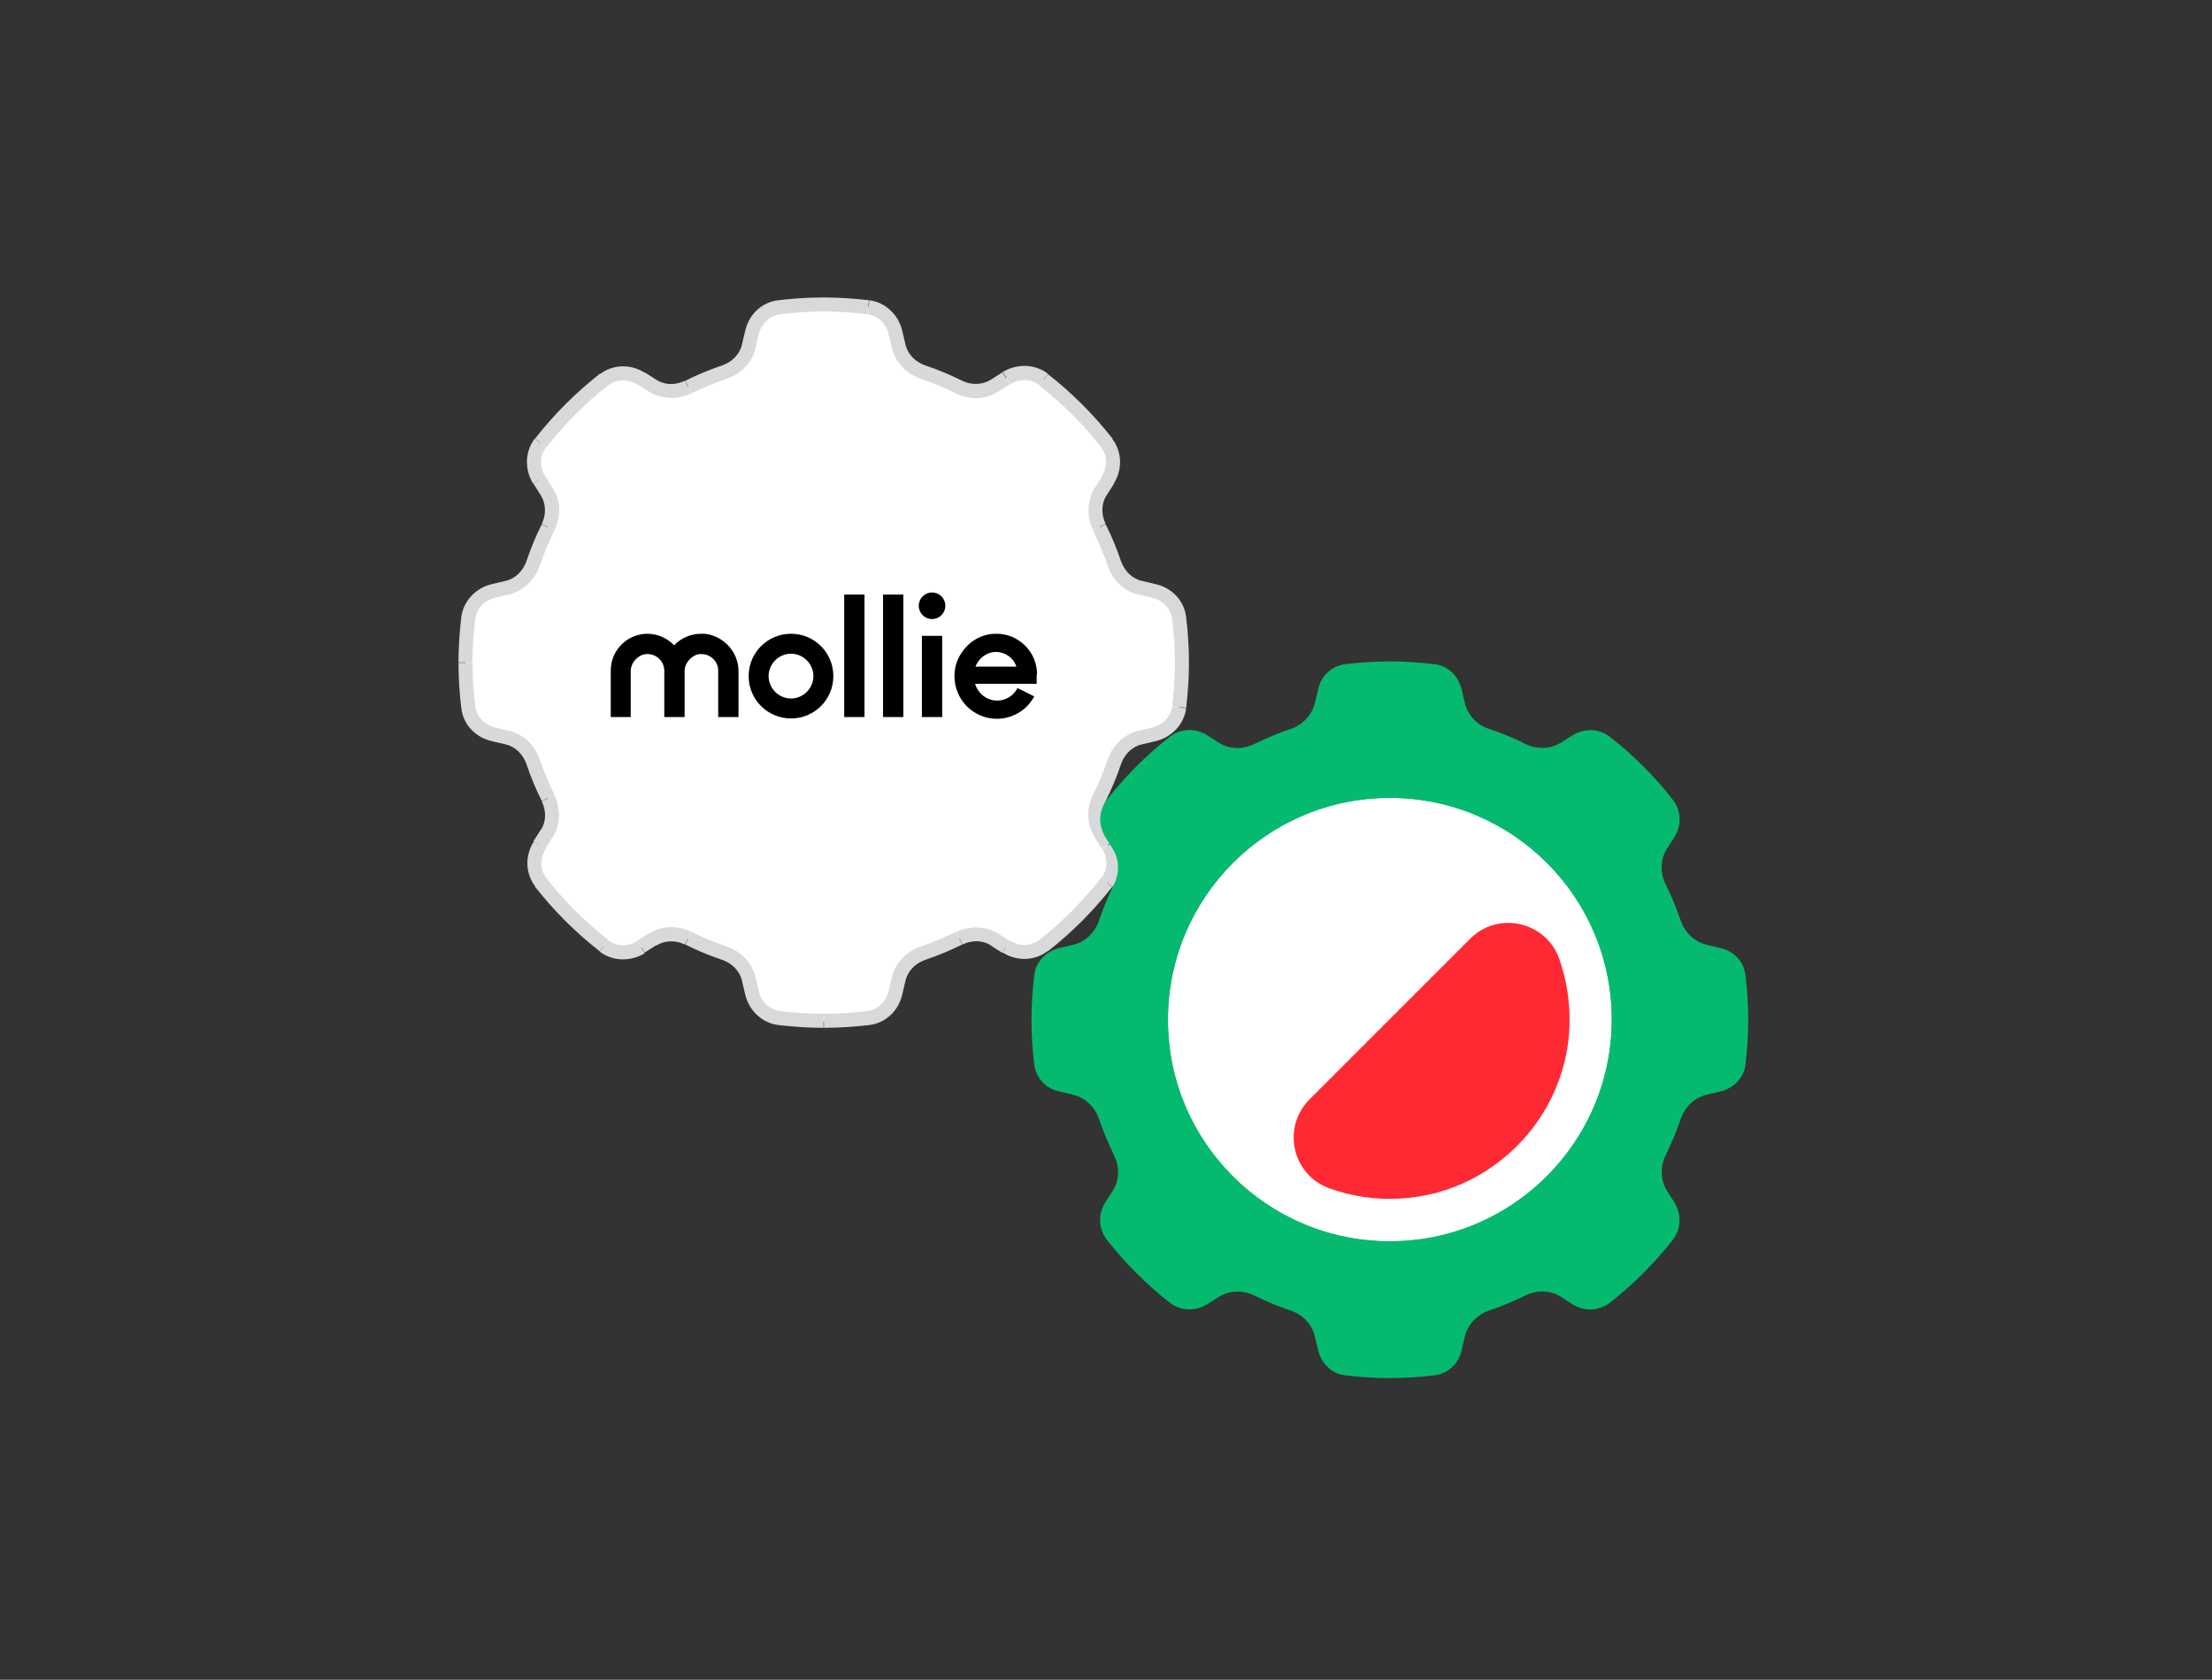 <?xml version="1.0" encoding="utf-8"?>
<!-- Generator: Adobe Illustrator 24.1.0, SVG Export Plug-In . SVG Version: 6.00 Build 0)  -->
<svg version="1.1" id="Layer_1" xmlns="http://www.w3.org/2000/svg" xmlns:xlink="http://www.w3.org/1999/xlink" x="0px" y="0px"
	 viewBox="0 0 632 480" style="enable-background:new 0 0 632 480;" xml:space="preserve">
<rect x="0" y="0" width="632" height="480" fill="#333333" stroke="none"/>
<style type="text/css">
	.st0{fill-rule:evenodd;clip-rule:evenodd;fill:#FFFFFF;}
	.st1{fill:#D8D9DA;}
	.st2{fill:#FFFFFF;}
	.st3{fill-rule:evenodd;clip-rule:evenodd;fill:#05BA6E;}
	.st4{fill:#FF2934;}
	.st5{fill-rule:evenodd;clip-rule:evenodd;}
</style>
<g>
	<path class="st0" d="M248.1,87.8c3.9,0.5,6.9,3.4,7.7,7.2l0.9,3.8c0.8,3.5,3.5,6.3,6.9,7.5c3.6,1.2,7,2.7,10.4,4.3
		c3.3,1.6,7.1,1.6,10.2-0.4l3.3-2.1c3.3-2.1,7.5-2,10.6,0.4c6.8,5.3,12.8,11.3,18.1,18.1c2.4,3.1,2.4,7.3,0.4,10.6l-2.1,3.3
		c-1.9,3.1-2,6.9-0.4,10.2s3.1,6.8,4.3,10.4c1.2,3.4,3.9,6.1,7.5,6.9l3.8,0.9c3.8,0.9,6.8,3.9,7.2,7.7c0.5,4.2,0.8,8.5,0.8,12.8
		s-0.3,8.6-0.8,12.8c-0.5,3.9-3.4,6.9-7.2,7.7l-3.8,0.9c-3.5,0.8-6.3,3.5-7.5,6.9c-1.2,3.6-2.7,7-4.3,10.4
		c-1.6,3.3-1.6,7.1,0.4,10.2l2.1,3.3c2.1,3.3,2,7.5-0.4,10.6c-5.3,6.8-11.3,12.8-18.1,18.1c-3.1,2.4-7.3,2.4-10.6,0.4l-3.3-2.1
		c-3.1-1.9-6.9-2-10.2-0.4c-3.3,1.6-6.8,3.1-10.4,4.3c-3.4,1.2-6.1,3.9-6.9,7.5l-0.9,3.8c-0.9,3.8-3.9,6.8-7.7,7.2
		c-4.2,0.5-8.5,0.8-12.8,0.8s-8.6-0.3-12.8-0.8c-3.9-0.5-6.9-3.4-7.7-7.2l-0.9-3.8c-0.8-3.5-3.5-6.3-6.9-7.5
		c-3.6-1.2-7-2.7-10.4-4.3c-3.3-1.6-7.1-1.6-10.2,0.4l-3.3,2.1c-3.3,2.1-7.5,2-10.6-0.4c-6.8-5.3-12.8-11.3-18.1-18.1
		c-2.4-3.1-2.4-7.3-0.3-10.6l2.1-3.3c1.9-3.1,2-6.9,0.4-10.2s-3.1-6.8-4.3-10.4c-1.2-3.4-3.9-6.1-7.5-6.9l-3.8-0.9
		c-3.8-0.9-6.8-3.9-7.2-7.7c-0.5-4.2-0.8-8.5-0.8-12.8s0.3-8.6,0.8-12.8c0.5-3.9,3.4-6.9,7.2-7.7l3.8-0.9c3.5-0.8,6.3-3.5,7.5-6.9
		c1.2-3.6,2.7-7,4.3-10.4c1.6-3.3,1.6-7.1-0.4-10.2l-2.1-3.3c-2.1-3.3-2-7.5,0.4-10.6c5.3-6.8,11.3-12.8,18.1-18.1
		c3.1-2.4,7.3-2.4,10.6-0.4l3.3,2.1c3.1,1.9,6.9,2,10.2,0.4s6.8-3.1,10.4-4.3c3.4-1.2,6.1-3.9,6.9-7.5l0.9-3.8
		c0.9-3.8,3.9-6.8,7.7-7.2c4.2-0.5,8.5-0.8,12.8-0.8C239.7,87,243.9,87.3,248.1,87.8z"/>
	<path class="st1" d="M214.8,95l-1.9-0.4L214.8,95z M214,98.8l2,0.4L214,98.8z M172.6,108.5l-1.2-1.6L172.6,108.5z M154.1,137.2
		l-1.7,1.1L154.1,137.2z M156.6,150.7l1.8,0.9L156.6,150.7z M156.2,140.5l1.7-1.1L156.2,140.5z M144.8,168l0.4,2L144.8,168z
		 M152.3,161l-1.9-0.6L152.3,161z M133.8,176.5l-2-0.2L133.8,176.5z M141,168.8l-0.4-2L141,168.8z M141,209.9l-0.4,2L141,209.9z
		 M154.5,252.1l1.6-1.2L154.5,252.1z M154.1,241.5l-1.7-1.1L154.1,241.5z M172.6,270.2l-1.2,1.6L172.6,270.2z M196.7,268.1l-0.9,1.8
		L196.7,268.1z M186.5,268.5l-1.1-1.7L186.5,268.5z M222.5,290.9l0.2-2L222.5,290.9z M214.8,283.7l-2,0.4L214.8,283.7z M263.7,272.4
		l-0.6-1.9L263.7,272.4z M284.2,268.5l-1.1,1.7L284.2,268.5z M274,268.1l0.9,1.8L274,268.1z M298.1,270.2l1.2,1.6L298.1,270.2z
		 M287.5,270.5l-1.1,1.7L287.5,270.5z M316.5,241.5l1.7-1.1L316.5,241.5z M316.2,252.1l1.6,1.2L316.2,252.1z M325.9,210.7l-0.4-2
		L325.9,210.7z M318.4,217.7l-1.9-0.6L318.4,217.7z M318.4,161l1.9-0.6L318.4,161z M325.9,168l-0.4,2L325.9,168z M314.5,140.5
		l-1.7-1.1L314.5,140.5z M314.1,150.7l1.8-0.9L314.1,150.7z M316.5,137.2l-1.7-1.1L316.5,137.2z M287.5,108.1l1.1,1.7L287.5,108.1z
		 M298.1,108.5l-1.2,1.6L298.1,108.5z M274,110.6l0.9-1.8L274,110.6z M284.2,110.2l-1.1-1.7L284.2,110.2z M152.3,217.7l-1.9,0.6
		L152.3,217.7z M144.8,210.7l0.4-2L144.8,210.7z M255.9,95l-2,0.4L255.9,95z M314.1,228l-1.8-0.9L314.1,228z M314.5,238.2l-1.7,1.1
		L314.5,238.2z M156.6,228l-1.8,0.9L156.6,228z M256.7,98.8l-2,0.4L256.7,98.8z M263.7,106.3l-0.6,1.9L263.7,106.3z M258.7,98.4
		l-0.9-3.8l-3.9,0.9l0.9,3.8L258.7,98.4z M274.9,108.8c-3.4-1.7-7-3.2-10.6-4.4l-1.3,3.8c3.5,1.2,6.9,2.6,10.1,4.2L274.9,108.8z
		 M286.4,106.4l-3.3,2.1l2.1,3.4l3.3-2.1L286.4,106.4z M296.9,110.1c6.6,5.2,12.6,11.1,17.8,17.8l3.2-2.5
		c-5.4-6.9-11.6-13.1-18.5-18.5L296.9,110.1z M316.2,141.5l2.1-3.3l-3.4-2.1l-2.1,3.3L316.2,141.5z M320.3,160.4
		c-1.2-3.6-2.7-7.2-4.4-10.6l-3.6,1.8c1.6,3.3,3,6.6,4.2,10.1L320.3,160.4z M330.1,166.9l-3.8-0.9l-0.9,3.9l3.8,0.9L330.1,166.9z
		 M334.9,176.8c0.5,4.1,0.8,8.3,0.8,12.5h4c0-4.4-0.3-8.8-0.8-13L334.9,176.8z M335.7,189.3c0,4.3-0.3,8.4-0.8,12.5l4,0.5
		c0.5-4.3,0.8-8.6,0.8-13H335.7z M326.3,212.7l3.8-0.9l-0.9-3.9l-3.8,0.9L326.3,212.7z M315.9,228.9c1.7-3.4,3.2-7,4.4-10.6
		l-3.8-1.3c-1.2,3.5-2.6,6.9-4.2,10.1L315.9,228.9z M318.2,240.4l-2.1-3.3l-3.4,2.1l2.1,3.3L318.2,240.4z M314.6,250.9
		c-5.2,6.6-11.1,12.6-17.8,17.8l2.5,3.2c6.9-5.4,13.1-11.6,18.5-18.5L314.6,250.9z M283.1,270.2l3.3,2.1l2.1-3.4l-3.3-2.1
		L283.1,270.2z M264.3,274.3c3.6-1.2,7.2-2.7,10.6-4.4l-1.8-3.6c-3.3,1.6-6.6,3-10.1,4.2L264.3,274.3z M257.8,284.1l0.9-3.8
		l-3.9-0.9l-0.9,3.8L257.8,284.1z M247.9,288.9c-4.1,0.5-8.3,0.8-12.5,0.8v4c4.4,0,8.8-0.3,13-0.8L247.9,288.9z M235.3,289.7
		c-4.3,0-8.4-0.3-12.5-0.8l-0.5,4c4.3,0.5,8.6,0.8,13,0.8V289.7z M212,280.3l0.9,3.8l3.9-0.9l-0.9-3.8L212,280.3z M195.8,269.9
		c3.4,1.7,7,3.2,10.6,4.4l1.3-3.8c-3.5-1.2-6.9-2.6-10.1-4.2L195.8,269.9z M184.2,272.2l3.3-2.1l-2.1-3.4l-3.3,2.1L184.2,272.2z
		 M173.8,268.6c-6.6-5.2-12.6-11.1-17.8-17.8l-3.2,2.5c5.4,6.9,11.6,13.1,18.5,18.5L173.8,268.6z M154.5,237.1l-2.1,3.3l3.4,2.1
		l2.1-3.3L154.5,237.1z M150.4,218.3c1.2,3.6,2.7,7.2,4.4,10.6l3.6-1.8c-1.6-3.3-3-6.6-4.2-10.1L150.4,218.3z M140.6,211.8l3.8,0.9
		l0.9-3.9l-3.8-0.9L140.6,211.8z M135.8,201.9c-0.5-4.1-0.8-8.3-0.8-12.5h-4c0,4.4,0.3,8.8,0.8,13L135.8,201.9z M135,189.3
		c0-4.2,0.3-8.4,0.8-12.5l-4-0.5c-0.5,4.3-0.8,8.6-0.8,13H135z M144.4,166l-3.8,0.9l0.9,3.9l3.8-0.9L144.4,166z M154.8,149.8
		c-1.7,3.4-3.2,7-4.4,10.6l3.8,1.3c1.2-3.5,2.6-6.9,4.2-10.1L154.8,149.8z M152.4,138.2l2.1,3.3l3.4-2.1l-2.1-3.3L152.4,138.2z
		 M156.1,127.8c5.2-6.6,11.1-12.6,17.8-17.8l-2.5-3.2c-6.9,5.4-13.1,11.6-18.5,18.5L156.1,127.8z M187.5,108.5l-3.3-2.1l-2.1,3.4
		l3.3,2.1L187.5,108.5z M206.4,104.4c-3.6,1.2-7.2,2.7-10.6,4.4l1.8,3.6c3.3-1.6,6.6-3,10.1-4.2L206.4,104.4z M212.9,94.6l-0.9,3.8
		l3.9,0.9l0.9-3.8L212.9,94.6z M222.8,89.8c4.1-0.5,8.3-0.8,12.5-0.8v-4c-4.4,0-8.8,0.3-13,0.8L222.8,89.8z M235.3,89
		c4.2,0,8.4,0.3,12.5,0.8l0.5-4c-4.3-0.5-8.6-0.8-13-0.8V89z M216.8,95.5c0.7-3,3.1-5.3,6-5.7l-0.5-4c-4.8,0.6-8.4,4.2-9.4,8.8
		L216.8,95.5z M207.7,108.2c4-1.4,7.3-4.6,8.2-8.9l-3.9-0.9c-0.6,2.8-2.8,5-5.6,6L207.7,108.2z M185.4,111.9
		c3.7,2.3,8.3,2.3,12.1,0.5l-1.8-3.6c-2.7,1.3-5.8,1.3-8.2-0.3L185.4,111.9z M173.8,110.1c2.3-1.8,5.6-1.9,8.3-0.2l2.1-3.4
		c-3.9-2.5-9.1-2.5-12.9,0.5L173.8,110.1z M155.8,136.1c-1.7-2.6-1.6-5.9,0.2-8.3l-3.2-2.5c-2.9,3.8-2.9,8.9-0.5,12.9L155.8,136.1z
		 M158.4,151.5c1.9-3.8,1.9-8.4-0.5-12.1l-3.4,2.1c1.5,2.4,1.6,5.5,0.3,8.2L158.4,151.5z M145.3,169.9c4.3-1,7.5-4.2,8.9-8.2
		l-3.8-1.3c-1,2.8-3.2,5-6,5.6L145.3,169.9z M135.8,176.8c0.4-2.9,2.6-5.3,5.7-6l-0.9-3.9c-4.5,1-8.2,4.7-8.8,9.4L135.8,176.8z
		 M141.5,207.9c-3-0.7-5.3-3.1-5.7-6l-4,0.5c0.6,4.8,4.2,8.4,8.8,9.4L141.5,207.9z M156.1,250.9c-1.8-2.3-1.9-5.6-0.2-8.3l-3.4-2.1
		c-2.5,3.9-2.5,9.1,0.5,12.9L156.1,250.9z M182.1,268.9c-2.6,1.7-5.9,1.6-8.3-0.2l-2.5,3.2c3.8,2.9,8.9,2.9,12.9,0.5L182.1,268.9z
		 M197.5,266.3c-3.8-1.9-8.4-1.9-12.1,0.5l2.1,3.4c2.4-1.5,5.5-1.6,8.2-0.3L197.5,266.3z M215.9,279.4c-1-4.3-4.2-7.5-8.2-8.9
		l-1.3,3.8c2.8,1,5,3.2,5.6,6L215.9,279.4z M222.8,288.9c-2.9-0.4-5.3-2.6-6-5.7l-3.9,0.9c1,4.5,4.7,8.2,9.4,8.8L222.8,288.9z
		 M253.9,283.2c-0.7,3-3.1,5.3-6,5.7l0.5,4c4.8-0.6,8.4-4.2,9.4-8.8L253.9,283.2z M263,270.5c-4,1.4-7.3,4.6-8.2,8.9l3.9,0.9
		c0.6-2.8,2.8-5,5.6-6L263,270.5z M285.3,266.8c-3.7-2.3-8.3-2.3-12.1-0.5l1.8,3.6c2.7-1.3,5.8-1.3,8.2,0.3L285.3,266.8z
		 M296.9,268.6c-2.3,1.8-5.6,1.9-8.3,0.2l-2.1,3.4c3.9,2.5,9.1,2.5,12.9-0.5L296.9,268.6z M314.9,242.6c1.7,2.6,1.6,5.9-0.2,8.3
		l3.2,2.5c2.9-3.8,2.9-8.9,0.5-12.9L314.9,242.6z M325.4,208.8c-4.3,1-7.5,4.2-8.9,8.2l3.8,1.3c1-2.8,3.2-5,6-5.6L325.4,208.8z
		 M334.9,201.9c-0.4,2.9-2.6,5.3-5.7,6l0.9,3.9c4.5-1,8.2-4.7,8.8-9.4L334.9,201.9z M329.2,170.8c3,0.7,5.3,3.1,5.7,6l4-0.5
		c-0.6-4.8-4.2-8.4-8.8-9.4L329.2,170.8z M316.5,161.7c1.4,4,4.6,7.3,8.9,8.2l0.9-3.9c-2.8-0.6-5-2.8-6-5.6L316.5,161.7z
		 M312.8,139.4c-2.3,3.7-2.3,8.3-0.5,12.1l3.6-1.8c-1.3-2.7-1.3-5.8,0.3-8.2L312.8,139.4z M314.6,127.8c1.8,2.3,1.9,5.6,0.2,8.3
		l3.4,2.1c2.5-3.9,2.5-9.1-0.5-12.9L314.6,127.8z M288.6,109.8c2.6-1.7,5.9-1.6,8.3,0.2l2.5-3.2c-3.8-2.9-8.9-2.9-12.9-0.5
		L288.6,109.8z M273.1,112.4c3.8,1.9,8.4,1.9,12.1-0.5l-2.1-3.4c-2.4,1.5-5.5,1.6-8.2,0.3L273.1,112.4z M154.2,217
		c-1.4-4-4.6-7.3-8.9-8.2l-0.9,3.9c2.8,0.6,5,2.8,6,5.6L154.2,217z M257.8,94.6c-1-4.5-4.7-8.2-9.4-8.8l-0.5,4
		c2.9,0.4,5.3,2.6,6,5.7L257.8,94.6z M312.3,227.1c-1.9,3.8-1.9,8.4,0.5,12.1l3.4-2.1c-1.5-2.4-1.6-5.5-0.3-8.2L312.3,227.1z
		 M157.9,239.3c2.3-3.7,2.3-8.3,0.5-12.1l-3.6,1.8c1.3,2.7,1.3,5.8-0.3,8.2L157.9,239.3z M254.8,99.3c1,4.3,4.2,7.5,8.2,8.9l1.3-3.8
		c-2.8-1-5-3.2-5.6-6L254.8,99.3z"/>
</g>
<g>
	<path class="st2" d="M470.2,291.3c0,40.4-32.7,73.1-73.1,73.1S324,331.7,324,291.3s32.7-73.1,73.1-73.1
		C437.5,218.2,470.2,251,470.2,291.3z"/>
	<path class="st3" d="M397.1,354.7c35,0,63.4-28.4,63.4-63.4S432.1,228,397.1,228s-63.4,28.4-63.4,63.4S362.1,354.7,397.1,354.7z
		 M397.1,379.1c48.4,0,87.7-39.3,87.7-87.7s-39.3-87.7-87.7-87.7s-87.7,39.3-87.7,87.7C309.4,339.8,348.7,379.1,397.1,379.1z"/>
	<path class="st4" d="M379.9,339.6c6.2,2.2,12.9,3.3,19.9,2.9c26.1-1.3,47.3-22.5,48.6-48.6c0.3-7-0.7-13.7-2.9-19.9
		c-3.8-10.7-17.5-13.8-25.5-5.7l-45.8,45.8C366.1,322.2,369.2,335.8,379.9,339.6z"/>
	<path class="st3" d="M425.4,208.3c-3.4-1.2-6.1-3.9-6.9-7.5l-0.9-3.8c-0.9-3.8-3.9-6.8-7.7-7.2c-4.2-0.5-8.5-0.8-12.8-0.8
		s-8.6,0.3-12.8,0.8c-3.9,0.5-6.9,3.4-7.7,7.2l-0.9,3.8c-0.8,3.5-3.5,6.3-6.9,7.5c-3.6,1.2-7,2.7-10.4,4.3
		c-3.3,1.6-7.1,1.6-10.2-0.4l-3.3-2.1c-3.3-2.1-7.5-2-10.6,0.4c-6.8,5.3-12.8,11.3-18.1,18.1c-2.4,3.1-2.4,7.3-0.4,10.6l2.1,3.3
		c1.9,3.1,2,6.9,0.4,10.2c-1.6,3.3-3.1,6.8-4.3,10.4c-1.2,3.4-3.9,6.1-7.5,6.9l-3.8,0.9c-3.8,0.9-6.8,3.9-7.2,7.7
		c-0.5,4.2-0.8,8.5-0.8,12.8s0.3,8.6,0.8,12.8c0.5,3.9,3.4,6.9,7.2,7.7l3.8,0.9c3.5,0.8,6.3,3.5,7.5,6.9c1.2,3.6,2.7,7,4.3,10.4
		c1.6,3.3,1.6,7.1-0.4,10.2l-2.1,3.3c-2.1,3.3-2,7.5,0.4,10.6c5.3,6.8,11.3,12.8,18.1,18.1c3.1,2.4,7.3,2.4,10.6,0.4l3.3-2.1
		c3.1-1.9,6.9-2,10.2-0.4c3.3,1.6,6.8,3.1,10.4,4.3c3.4,1.2,6.1,3.9,6.9,7.5l0.9,3.8c0.9,3.8,3.9,6.8,7.7,7.2
		c4.2,0.5,8.5,0.8,12.8,0.8s8.6-0.3,12.8-0.8c3.9-0.5,6.9-3.4,7.7-7.2l0.9-3.8c0.8-3.5,3.5-6.3,6.9-7.5c3.6-1.2,7-2.7,10.4-4.3
		c3.3-1.6,7.1-1.6,10.2,0.4l3.3,2.1c3.3,2.1,7.5,2,10.6-0.4c6.8-5.3,12.8-11.3,18.1-18.1c2.4-3.1,2.4-7.3,0.4-10.6l-2.1-3.3
		c-1.9-3.1-2-6.9-0.4-10.2c1.6-3.3,3.1-6.8,4.3-10.4c1.2-3.4,3.9-6.1,7.5-6.9l3.8-0.9c3.8-0.9,6.8-3.9,7.2-7.7
		c0.5-4.2,0.8-8.5,0.8-12.8s-0.3-8.6-0.8-12.8c-0.5-3.9-3.4-6.9-7.2-7.7l-3.8-0.9c-3.5-0.8-6.3-3.5-7.5-6.9c-1.2-3.6-2.7-7-4.3-10.4
		c-1.6-3.3-1.6-7.1,0.4-10.2l2.1-3.3c2.1-3.3,2-7.5-0.4-10.6c-5.3-6.8-11.3-12.8-18.1-18.1c-3.1-2.4-7.3-2.4-10.6-0.4l-3.3,2.1
		c-3.1,1.9-6.9,2-10.2,0.4C432.5,210.9,429,209.5,425.4,208.3z M397.1,354.7c35,0,63.4-28.4,63.4-63.4S432.1,228,397.1,228
		s-63.4,28.4-63.4,63.4S362.1,354.7,397.1,354.7z"/>
</g>
<g>
	<path class="st5" d="M226,181.1c-6.7,0-12.1,5.4-12.1,12.1c0,6.7,5.4,12.1,12.1,12.1c6.7,0,12.1-5.4,12.1-12.1
		C238.1,186.5,232.7,181.1,226,181.1z M226,199.6c-3.5,0-6.4-2.9-6.4-6.4s2.9-6.4,6.4-6.4c3.5,0,6.4,2.9,6.4,6.4
		S229.5,199.6,226,199.6z"/>
	<path d="M266.3,176.9c2.1,0,3.8-1.7,3.8-3.8s-1.7-3.8-3.8-3.8c-2.1,0-3.8,1.7-3.8,3.8S264.2,176.9,266.3,176.9z"/>
	<path class="st5" d="M201.2,181.1c-0.3,0-0.6,0-0.9,0c-2.9,0-5.7,1.2-7.7,3.3c-2-2.1-4.8-3.3-7.6-3.3c-5.8,0-10.5,4.7-10.5,10.5
		v13.3h5.7v-13.1c0-2.4,2-4.6,4.3-4.9c0.2,0,0.3,0,0.5,0c2.6,0,4.8,2.1,4.8,4.8v13.2h5.8v-13.1c0-2.4,2-4.6,4.3-4.9
		c0.2,0,0.3,0,0.5,0c2.6,0,4.8,2.1,4.8,4.7v13.3h5.8v-13.1c0-2.7-1-5.2-2.8-7.2C206.3,182.6,203.9,181.3,201.2,181.1z"/>
	<path d="M247,169.9h-5.8v35h5.8V169.9z"/>
	<path d="M258.1,169.9h-5.8v35h5.8L258.1,169.9z"/>
	<path d="M269.2,181.7h-5.8v23.2h5.8V181.7z"/>
	<path class="st5" d="M296.3,192.7c0-3.1-1.2-6-3.4-8.2c-2.2-2.2-5.1-3.4-8.1-3.4c-0.1,0-0.1,0-0.2,0c-3.2,0-6.2,1.3-8.4,3.6
		c-2.2,2.3-3.5,5.2-3.5,8.4c0,3.3,1.2,6.3,3.5,8.7c2.3,2.3,5.4,3.6,8.6,3.6h0c4.3,0,8.3-2.3,10.4-5.9l0.3-0.5l-4.8-2.4l-0.2,0.4
		c-1.2,2-3.3,3.2-5.6,3.2c-2.9,0-5.5-2-6.3-4.8h17.6V192.7z M284.6,186.3c2.6,0,5,1.7,5.8,4.2h-11.7
		C279.6,188.1,281.9,186.3,284.6,186.3z"/>
</g>
</svg>
